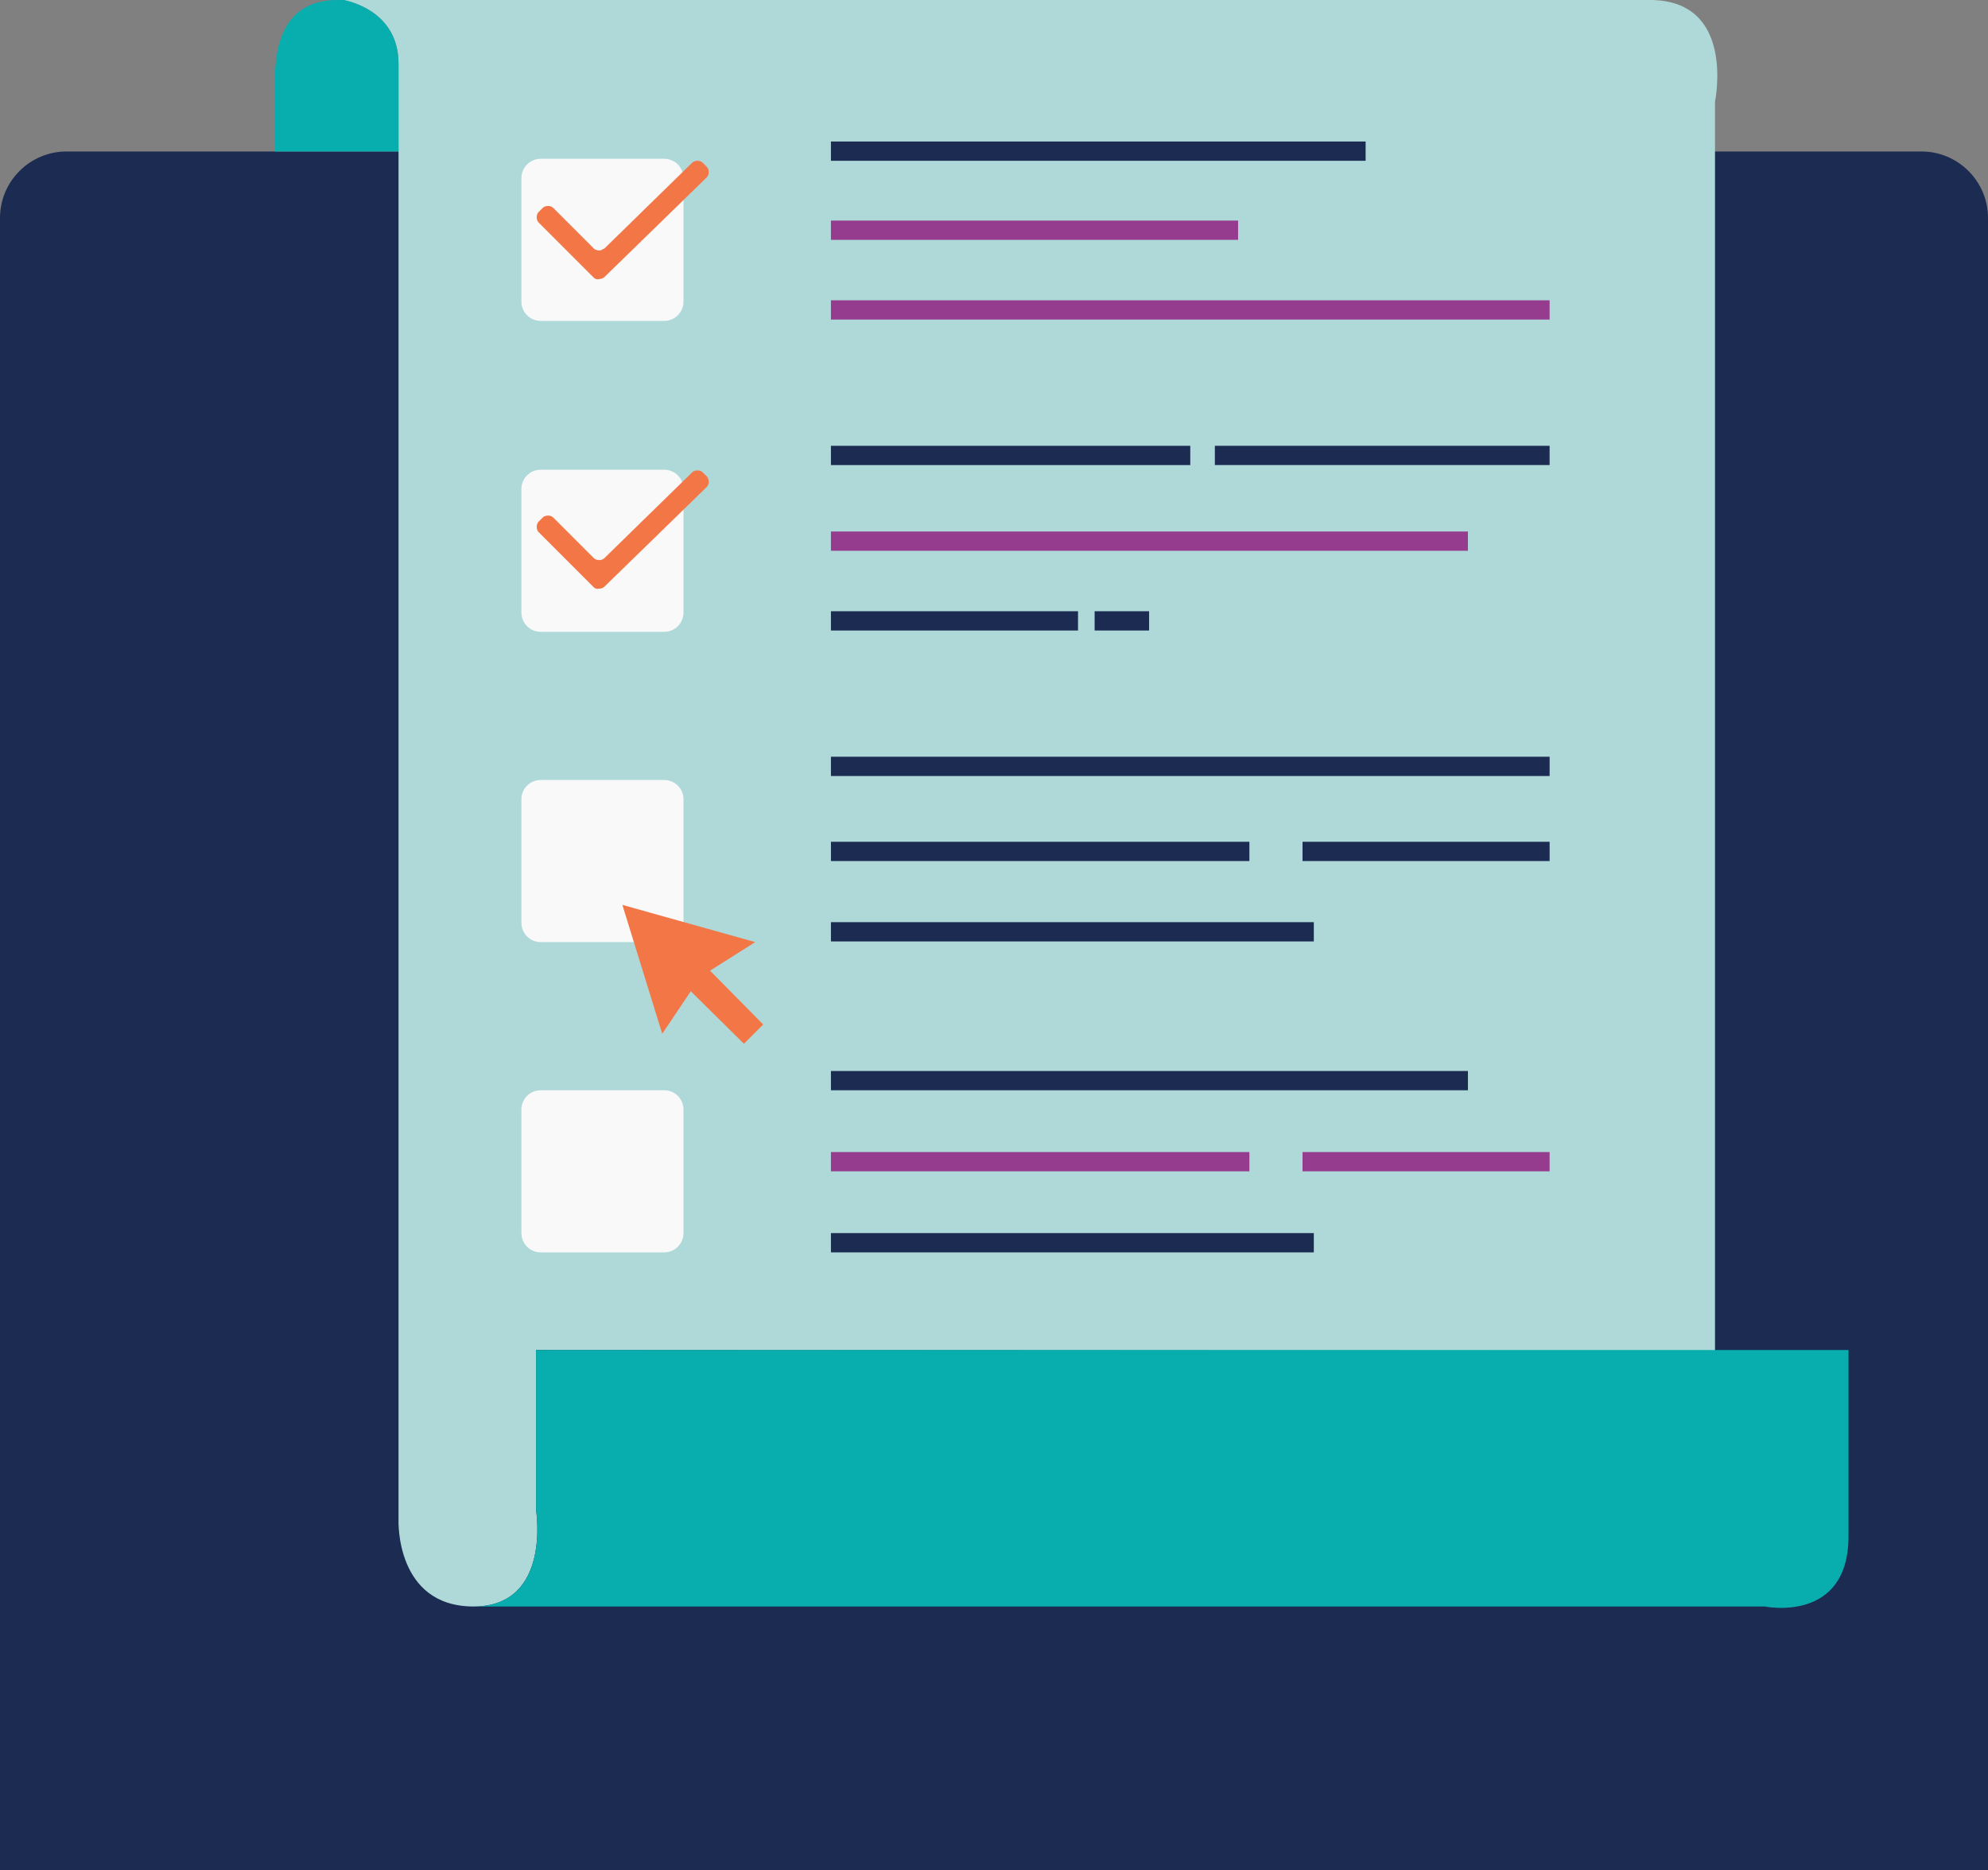 <?xml version="1.0" encoding="UTF-8"?>
<svg xmlns="http://www.w3.org/2000/svg" xmlns:xlink="http://www.w3.org/1999/xlink" version="1.1" id="Layer_1" x="0px" y="0px" viewBox="0 0 299.3 281.5" style="enable-background:new 0 0 299.3 281.5;" xml:space="preserve">
<rect x="0" y="0" width="299.3" height="281.5" fill="#808080" stroke="none"/>
<style type="text/css">
	.st0{fill:#1C2B51;}
	.st1{clip-path:url(#SVGID_00000093890698863665938360000016631801893986991768_);}
	.st2{fill:#AFD9D9;}
	.st3{fill:#07AEAD;}
	.st4{fill:#963C8F;}
	.st5{fill:#F9F9FA;}
	.st6{fill:#F37646;}
</style>
<path class="st0" d="M299.3,283.3H0V32.8c0-5.5,4.5-10,10-10h279.3c5.5,0,10,4.5,10,10V283.3z"></path>
<g>
	<g>
		<defs>
			<rect id="SVGID_1_" x="41.3" width="237" height="242"></rect>
		</defs>
		<clipPath id="SVGID_00000147922494462866719560000007996173300259169198_">
			<use xlink:href="#SVGID_1_" style="overflow:visible;"></use>
		</clipPath>
		<g style="clip-path:url(#SVGID_00000147922494462866719560000007996173300259169198_);">
			<path class="st2" d="M51.6,0c0,0,8.4,1.2,8.4,9.6v219.2c0,0-0.5,13,11.3,13s9.4-14.6,9.4-14.6v-24l177.5,0.1v-188     c0,0,3.2-15.3-9.8-15.3H51.6z"></path>
			<path class="st3" d="M60,22.8V9.6C60,2,53.1,0.3,51.8,0h-1c-10.4,0-9.4,11.3-9.4,14.6v8.2H60z"></path>
			<path class="st3" d="M258.2,203.2H80.7v24c0,0,2.4,14.6-9.4,14.6h194.4c0,0,12.6,2.6,12.6-10.6v-28H258.2z"></path>
			<path class="st0" d="M205.6,21.3h-80.5v2.9h80.5V21.3z"></path>
			<path class="st4" d="M233.3,45.2H125.1v2.9h108.2L233.3,45.2L233.3,45.2z"></path>
			<path class="st0" d="M233.3,113.9H125.1v2.9h108.2L233.3,113.9L233.3,113.9z"></path>
			<path class="st4" d="M221,80h-95.9v2.9H221V80z"></path>
			<path class="st0" d="M221,161.2h-95.9v2.9H221V161.2z"></path>
			<path class="st0" d="M197.8,138.8h-72.7v2.9h72.7V138.8z"></path>
			<path class="st0" d="M197.8,185.6h-72.7v2.9h72.7V185.6z"></path>
			<path class="st4" d="M186.4,33.2h-61.3v2.9h61.3V33.2z"></path>
			<path class="st0" d="M179.2,67.1h-54.1V70h54.1V67.1z"></path>
			<path class="st0" d="M233.3,67.1h-50.4V70h50.4L233.3,67.1L233.3,67.1z"></path>
			<path class="st0" d="M188.1,126.7h-63v2.9h63V126.7z"></path>
			<path class="st0" d="M233.3,126.7h-37.2v2.9h37.2V126.7z"></path>
			<path class="st4" d="M188.1,173.4h-63v2.9h63V173.4z"></path>
			<path class="st4" d="M233.3,173.4h-37.2v2.9h37.2V173.4z"></path>
			<path class="st0" d="M162.3,92h-37.2v2.9h37.2V92z"></path>
			<path class="st0" d="M173,92h-8.2v2.9h8.2V92z"></path>
			<path class="st5" d="M100,164.1H81.4c-1.6,0-2.9,1.3-2.9,2.9v18.6c0,1.6,1.3,2.9,2.9,2.9H100c1.6,0,2.9-1.3,2.9-2.9V167     C102.9,165.4,101.6,164.1,100,164.1z"></path>
			<path class="st5" d="M100,117.4H81.4c-1.6,0-2.9,1.3-2.9,2.9v18.6c0,1.6,1.3,2.9,2.9,2.9H100c1.6,0,2.9-1.3,2.9-2.9v-18.6     C102.9,118.7,101.6,117.4,100,117.4z"></path>
			<path class="st5" d="M100,70.7H81.4c-1.6,0-2.9,1.3-2.9,2.9v18.6c0,1.6,1.3,2.9,2.9,2.9H100c1.6,0,2.9-1.3,2.9-2.9V73.6     C102.9,72,101.6,70.7,100,70.7z"></path>
			<path class="st5" d="M100,23.9H81.4c-1.6,0-2.9,1.3-2.9,2.9v18.6c0,1.6,1.3,2.9,2.9,2.9H100c1.6,0,2.9-1.3,2.9-2.9V26.8     C102.9,25.2,101.6,23.9,100,23.9z"></path>
			<path class="st6" d="M89.4,41.8l-8.3-8.3c-0.2-0.2-0.3-0.5-0.3-0.8s0.1-0.6,0.3-0.8l0.6-0.6c0.2-0.2,0.5-0.3,0.8-0.3     s0.6,0.1,0.8,0.3l6.1,6.1c0.1,0.1,0.2,0.2,0.4,0.2c0.1,0.1,0.3,0.1,0.4,0.1s0.3,0,0.4-0.1s0.3-0.1,0.4-0.2l13.2-12.9     c0.2-0.2,0.5-0.3,0.8-0.3s0.6,0.1,0.8,0.3l0.6,0.6c0.2,0.2,0.3,0.5,0.3,0.8s-0.1,0.6-0.3,0.8l0,0L91,41.7     c-0.2,0.2-0.5,0.3-0.8,0.3C89.9,42.1,89.6,42,89.4,41.8L89.4,41.8z"></path>
			<path class="st6" d="M89.4,88.4l-8.3-8.3c-0.2-0.2-0.3-0.5-0.3-0.8s0.1-0.6,0.3-0.8l0.6-0.6c0.2-0.2,0.5-0.3,0.8-0.3     s0.6,0.1,0.8,0.3l6.1,6.1c0.2,0.2,0.5,0.3,0.8,0.3s0.6-0.1,0.8-0.3l13.2-12.9c0.2-0.2,0.5-0.3,0.8-0.3s0.6,0.1,0.8,0.3l0.6,0.6     c0.2,0.2,0.3,0.5,0.3,0.8s-0.1,0.6-0.3,0.8l0,0L91,88.3c-0.2,0.2-0.5,0.3-0.8,0.3C89.9,88.7,89.6,88.6,89.4,88.4L89.4,88.4z"></path>
			<path class="st6" d="M114.9,154.2l-8-8.1l6.8-4.3l-20-5.6l6,19.4l4.3-6.4l0,0l8,7.9L114.9,154.2z"></path>
		</g>
	</g>
</g>
</svg>
